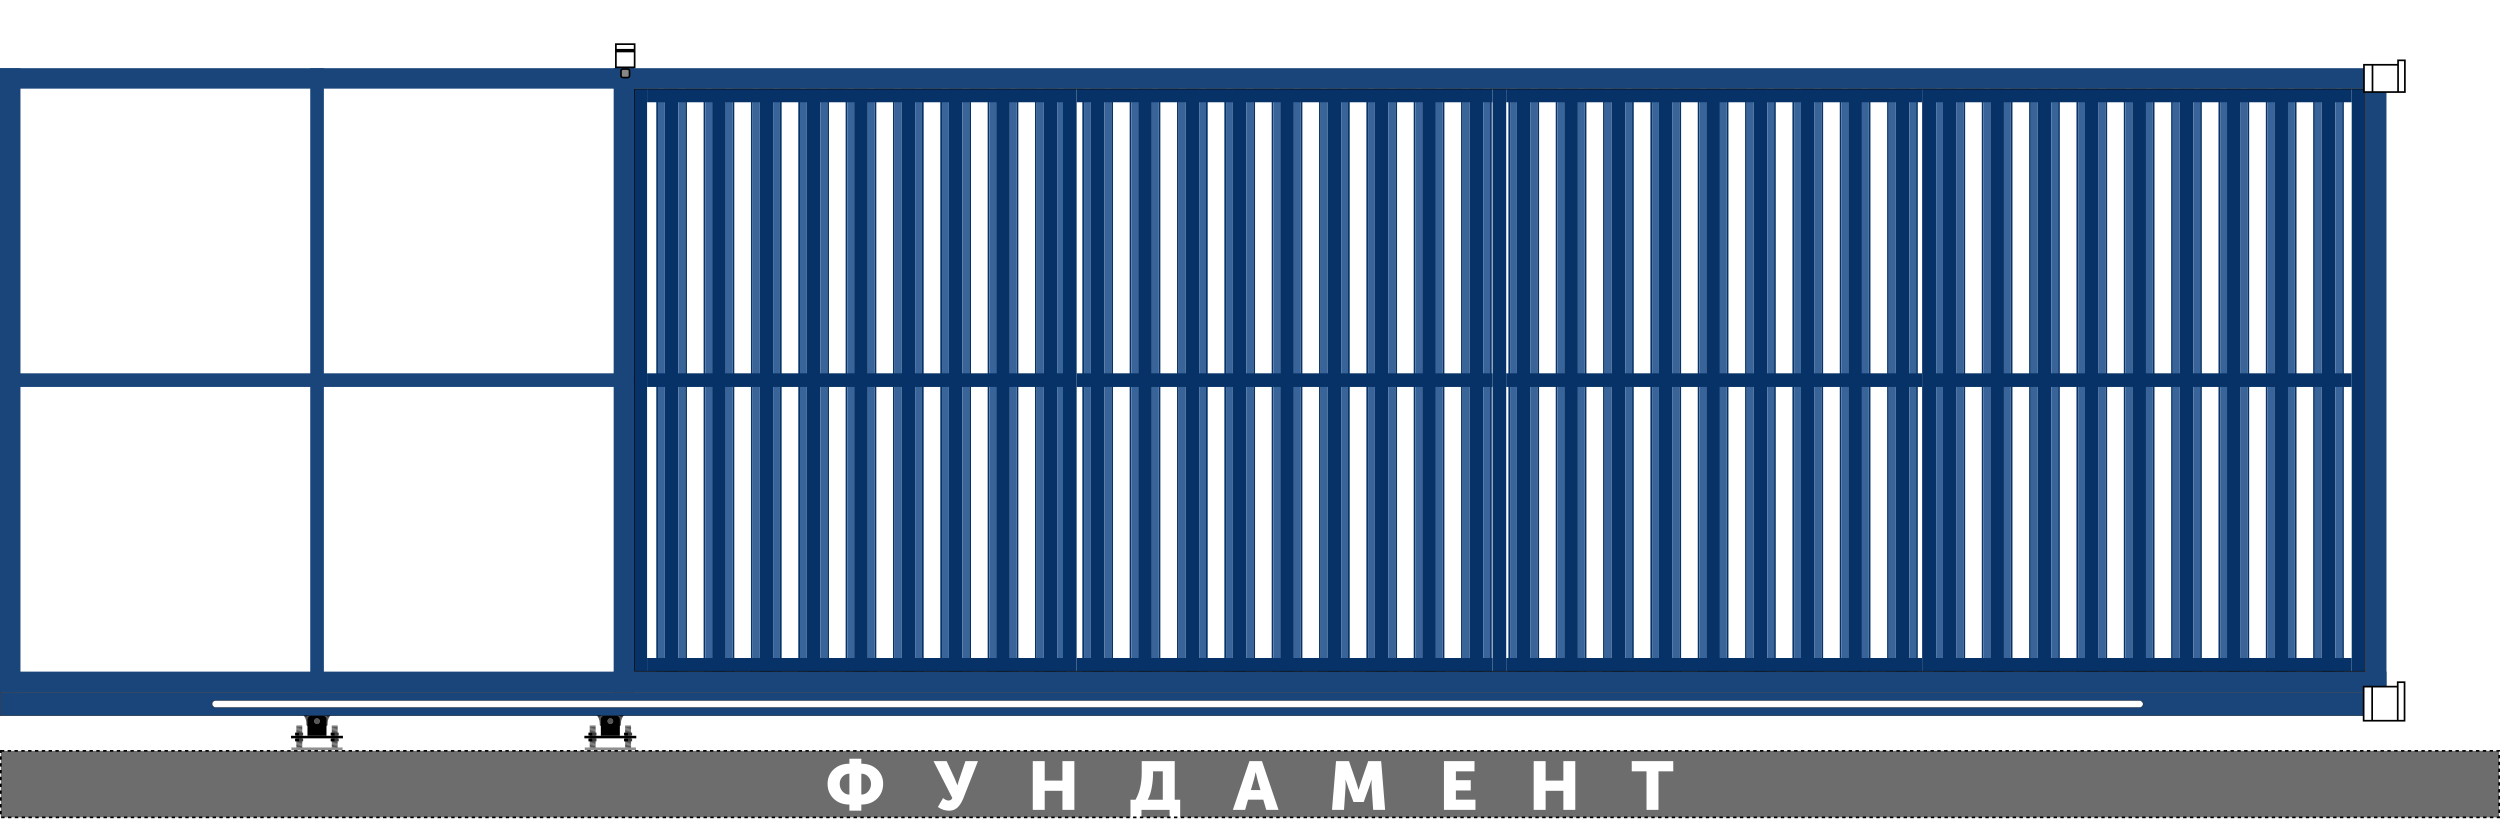 <svg width="7333" height="2408" viewBox="0 0 7333 2408" fill="none" xmlns="http://www.w3.org/2000/svg">
<path d="M973.781 2192.16L972.717 2190.41L973.464 2188.49L989.772 2187.04L990.837 2188.8L990.089 2190.72L973.781 2192.16Z" fill="#575757"/>
<path d="M973.091 2128.18H989.955L973.779 2129.31L973.091 2128.18Z" fill="#575757"/>
<path d="M989.955 2128.18L973.779 2129.31L973.461 2129.32L972.714 2131.24L990.834 2129.63L989.955 2128.18Z" fill="#575757"/>
<path d="M990.834 2129.63L972.714 2131.24L973.778 2133L990.086 2131.55L990.834 2129.63Z" fill="#575757"/>
<path d="M973.781 2195.88L972.717 2194.12L973.464 2192.2L989.772 2190.76L990.837 2192.51L990.089 2194.43L973.781 2195.88Z" fill="#575757"/>
<path d="M973.781 2162.58L972.717 2160.82L973.464 2158.91L989.772 2157.46L990.837 2159.22L990.089 2161.13L973.781 2162.58Z" fill="#575757"/>
<path d="M973.781 2177.37L972.717 2175.62L973.464 2173.7L989.772 2172.25L990.837 2174.01L990.089 2175.93L973.781 2177.37Z" fill="#575757"/>
<path d="M973.781 2147.79L972.717 2146.03L973.464 2144.11L989.772 2142.67L990.837 2144.43L990.089 2146.34L973.781 2147.79Z" fill="#575757"/>
<path d="M973.781 2184.77L972.717 2183.01L973.464 2181.1L989.772 2179.65L990.837 2181.41L990.089 2183.32L973.781 2184.77Z" fill="#575757"/>
<path d="M973.781 2155.18L972.717 2153.43L973.464 2151.51L989.772 2150.07L990.837 2151.82L990.089 2153.74L973.781 2155.18Z" fill="#575757"/>
<path d="M973.781 2169.98L972.717 2168.22L973.464 2166.3L989.772 2164.86L990.837 2166.61L990.089 2168.53L973.781 2169.98Z" fill="#575757"/>
<path d="M973.781 2140.39L972.717 2138.64L973.464 2136.72L989.772 2135.27L990.837 2137.03L990.089 2138.95L973.781 2140.39Z" fill="#575757"/>
<path d="M973.781 2188.48L972.717 2186.72L973.464 2184.8L989.772 2183.36L990.837 2185.11L990.089 2187.03L973.781 2188.48Z" fill="#575757"/>
<path d="M973.781 2158.89L972.717 2157.14L973.464 2155.22L989.772 2153.77L990.837 2155.53L990.089 2157.45L973.781 2158.89Z" fill="#575757"/>
<path d="M973.781 2173.68L972.717 2171.93L973.464 2170.01L989.772 2168.57L990.837 2170.32L990.089 2172.24L973.781 2173.68Z" fill="#575757"/>
<path d="M973.781 2144.1L972.717 2142.34L973.464 2140.43L989.772 2138.98L990.837 2140.74L990.089 2142.65L973.781 2144.1Z" fill="#575757"/>
<path d="M973.781 2181.08L972.717 2179.33L973.464 2177.41L989.772 2175.96L990.837 2177.72L990.089 2179.64L973.781 2181.08Z" fill="#575757"/>
<path d="M973.781 2151.5L972.717 2149.74L973.464 2147.82L989.772 2146.38L990.837 2148.14L990.089 2150.05L973.781 2151.5Z" fill="#575757"/>
<path d="M973.781 2166.29L972.717 2164.53L973.464 2162.62L989.772 2161.17L990.837 2162.93L990.089 2164.84L973.781 2166.29Z" fill="#575757"/>
<path d="M973.781 2136.71L972.717 2134.95L973.464 2133.03L989.772 2131.59L990.837 2133.34L990.089 2135.26L973.781 2136.71Z" fill="#575757"/>
<path d="M869.914 2192.16L868.849 2190.41L869.597 2188.49L885.904 2187.04L886.969 2188.8L886.221 2190.72L869.914 2192.16Z" fill="#575757"/>
<path d="M869.224 2128.18H886.088L869.911 2129.31L869.224 2128.18Z" fill="#575757"/>
<path d="M886.088 2128.18L869.911 2129.31L869.594 2129.32L868.846 2131.24L886.966 2129.63L886.088 2128.18Z" fill="#575757"/>
<path d="M886.966 2129.63L868.846 2131.24L869.911 2133L886.218 2131.55L886.966 2129.63Z" fill="#575757"/>
<path d="M869.914 2195.88L868.849 2194.12L869.597 2192.2L885.904 2190.76L886.969 2192.51L886.221 2194.43L869.914 2195.88Z" fill="#575757"/>
<path d="M869.914 2162.58L868.849 2160.82L869.597 2158.91L885.904 2157.46L886.969 2159.22L886.221 2161.13L869.914 2162.58Z" fill="#575757"/>
<path d="M869.914 2177.37L868.849 2175.62L869.597 2173.7L885.904 2172.25L886.969 2174.01L886.221 2175.93L869.914 2177.37Z" fill="#575757"/>
<path d="M869.914 2147.79L868.849 2146.03L869.597 2144.11L885.904 2142.67L886.969 2144.43L886.221 2146.34L869.914 2147.79Z" fill="#575757"/>
<path d="M869.914 2184.77L868.849 2183.01L869.597 2181.1L885.904 2179.65L886.969 2181.41L886.221 2183.32L869.914 2184.77Z" fill="#575757"/>
<path d="M869.914 2155.18L868.849 2153.43L869.597 2151.51L885.904 2150.07L886.969 2151.82L886.221 2153.74L869.914 2155.18Z" fill="#575757"/>
<path d="M869.914 2169.98L868.849 2168.22L869.597 2166.3L885.904 2164.86L886.969 2166.61L886.221 2168.53L869.914 2169.98Z" fill="#575757"/>
<path d="M869.914 2140.39L868.849 2138.64L869.597 2136.72L885.904 2135.27L886.969 2137.03L886.221 2138.95L869.914 2140.39Z" fill="#575757"/>
<path d="M869.914 2188.48L868.849 2186.72L869.597 2184.8L885.904 2183.36L886.969 2185.11L886.221 2187.03L869.914 2188.48Z" fill="#575757"/>
<path d="M869.914 2158.89L868.849 2157.14L869.597 2155.22L885.904 2153.77L886.969 2155.53L886.221 2157.45L869.914 2158.89Z" fill="#575757"/>
<path d="M869.914 2173.68L868.849 2171.93L869.597 2170.01L885.904 2168.57L886.969 2170.32L886.221 2172.24L869.914 2173.68Z" fill="#575757"/>
<path d="M869.914 2144.1L868.849 2142.34L869.597 2140.43L885.904 2138.98L886.969 2140.74L886.221 2142.65L869.914 2144.1Z" fill="#575757"/>
<path d="M869.914 2181.08L868.849 2179.33L869.597 2177.41L885.904 2175.96L886.969 2177.72L886.221 2179.64L869.914 2181.08Z" fill="#575757"/>
<path d="M869.914 2151.5L868.849 2149.74L869.597 2147.82L885.904 2146.38L886.969 2148.14L886.221 2150.05L869.914 2151.5Z" fill="#575757"/>
<path d="M869.914 2166.29L868.849 2164.53L869.597 2162.62L885.904 2161.17L886.969 2162.93L886.221 2164.84L869.914 2166.29Z" fill="#575757"/>
<path d="M869.914 2136.71L868.849 2134.95L869.597 2133.03L885.904 2131.59L886.969 2133.34L886.221 2135.26L869.914 2136.71Z" fill="#575757"/>
<path d="M993.566 2157.58L993.566 2149L981.775 2149L981.775 2157.58L993.566 2157.58Z" fill="#3D3D3D"/>
<path d="M969.984 2149L969.984 2157.58L981.775 2157.58L981.775 2149L969.984 2149Z" fill="black"/>
<path d="M993.566 2174.58L993.566 2166L981.775 2166L981.775 2174.58L993.566 2174.58Z" fill="#3D3D3D"/>
<path d="M969.984 2166L969.984 2174.58L981.775 2174.58L981.775 2166L969.984 2166Z" fill="black"/>
<path d="M889.108 2157.58L889.108 2149L877.317 2149L877.317 2157.58L889.108 2157.58Z" fill="#3D3D3D"/>
<path d="M865.526 2149L865.526 2157.58L877.317 2157.58L877.317 2149L865.526 2149Z" fill="black"/>
<path d="M889.108 2174.58L889.108 2166L877.317 2166L877.317 2174.58L889.108 2174.58Z" fill="#3D3D3D"/>
<path d="M865.526 2166L865.526 2174.58L877.317 2174.58L877.317 2166L865.526 2166Z" fill="black"/>
<path d="M854.753 2192.5H1004.82V2200H854.753V2192.5Z" fill="#8F8F8F"/>
<path fill-rule="evenodd" clip-rule="evenodd" d="M898.705 2124.97V2120.68C898.705 2101.14 881.428 2085.31 860.116 2085.31H846.182C834.934 2085.31 825.815 2076.19 825.815 2064.94C825.815 2053.69 834.934 2044.58 846.182 2044.58L857.972 2044.58L860.116 2047.79L999.464 2047.79L1001.61 2044.58L1013.4 2044.58C1024.65 2044.58 1033.76 2053.69 1033.76 2064.94C1033.76 2076.19 1024.65 2085.31 1013.4 2085.31L999.464 2085.31C978.152 2085.31 960.875 2101.14 960.875 2120.68V2124.97C960.875 2127.93 958.475 2130.33 955.515 2130.33H904.065C901.105 2130.33 898.705 2127.93 898.705 2124.97ZM929.79 2106.75C925.054 2106.75 921.215 2110.58 921.215 2115.32C921.215 2120.06 925.054 2123.9 929.79 2123.9C934.526 2123.9 938.366 2120.06 938.366 2115.32C938.366 2110.58 934.526 2106.75 929.79 2106.75ZM846.182 2055.29C840.854 2055.29 836.535 2059.61 836.535 2064.94C836.535 2070.27 840.854 2074.59 846.182 2074.59C851.51 2074.59 855.829 2070.27 855.829 2064.94C855.829 2059.61 851.51 2055.29 846.182 2055.29ZM1013.4 2055.29C1018.73 2055.29 1023.05 2059.61 1023.05 2064.94C1023.05 2070.27 1018.73 2074.59 1013.4 2074.59C1008.07 2074.59 1003.75 2070.27 1003.75 2064.94C1003.75 2059.61 1008.07 2055.29 1013.4 2055.29Z" fill="#575757"/>
<path d="M921.215 2115.32C921.215 2110.58 925.054 2106.75 929.79 2106.75C934.526 2106.75 938.366 2110.58 938.366 2115.32C938.366 2120.06 934.526 2123.9 929.79 2123.9C925.054 2123.9 921.215 2120.06 921.215 2115.32Z" fill="#575757"/>
<circle cx="901.914" cy="2060.65" r="24.654" fill="black"/>
<path d="M923.356 2060.65C923.356 2072.49 913.757 2082.09 901.918 2082.09C890.078 2082.09 880.479 2072.49 880.479 2060.65C880.479 2048.81 890.078 2039.22 901.918 2039.22C913.757 2039.22 923.356 2048.81 923.356 2060.65Z" fill="#C4C4C4"/>
<path d="M917.996 2060.65C917.996 2069.53 910.797 2076.73 901.917 2076.73C893.037 2076.73 885.839 2069.53 885.839 2060.65C885.839 2051.77 893.037 2044.58 901.917 2044.58C910.797 2044.58 917.996 2051.77 917.996 2060.65Z" fill="black"/>
<path d="M901.916 2049.01C908.348 2049.01 913.563 2054.22 913.563 2060.65C913.563 2067.09 908.348 2072.3 901.916 2072.3C895.483 2072.3 890.269 2067.09 890.269 2060.65C890.269 2054.22 895.483 2049.01 901.916 2049.01Z" fill="#C4C4C4" stroke="black" stroke-width="4"/>
<circle cx="957.657" cy="2060.65" r="24.654" fill="black"/>
<path d="M979.098 2060.65C979.098 2072.49 969.5 2082.09 957.66 2082.09C945.82 2082.09 936.222 2072.49 936.222 2060.65C936.222 2048.81 945.82 2039.22 957.66 2039.22C969.5 2039.22 979.098 2048.81 979.098 2060.65Z" fill="#C4C4C4"/>
<path d="M973.738 2060.65C973.738 2069.53 966.54 2076.73 957.66 2076.73C948.78 2076.73 941.581 2069.53 941.581 2060.65C941.581 2051.77 948.78 2044.58 957.66 2044.58C966.54 2044.58 973.738 2051.77 973.738 2060.65Z" fill="black"/>
<path d="M957.658 2049.01C964.09 2049.01 969.305 2054.22 969.305 2060.65C969.305 2067.09 964.09 2072.3 957.658 2072.3C951.225 2072.3 946.011 2067.09 946.011 2060.65C946.011 2054.22 951.225 2049.01 957.658 2049.01Z" fill="#C4C4C4" stroke="black" stroke-width="4"/>
<circle cx="1013.4" cy="2064.94" r="24.654" fill="black"/>
<path d="M1034.84 2064.94C1034.84 2076.78 1025.24 2086.38 1013.4 2086.38C1001.56 2086.38 991.964 2076.78 991.964 2064.94C991.964 2053.1 1001.56 2043.5 1013.4 2043.5C1025.24 2043.5 1034.84 2053.1 1034.84 2064.94Z" fill="#C4C4C4"/>
<path d="M1029.48 2064.94C1029.48 2073.82 1022.28 2081.02 1013.4 2081.02C1004.52 2081.02 997.323 2073.82 997.323 2064.94C997.323 2056.06 1004.52 2048.86 1013.4 2048.86C1022.28 2048.86 1029.48 2056.06 1029.48 2064.94Z" fill="black"/>
<path d="M1023.05 2064.94C1023.05 2059.61 1018.73 2055.29 1013.4 2055.29C1008.07 2055.29 1003.75 2059.61 1003.75 2064.94C1003.75 2070.27 1008.07 2074.59 1013.4 2074.59C1018.73 2074.59 1023.05 2070.27 1023.05 2064.94Z" fill="#C4C4C4"/>
<circle cx="846.18" cy="2064.94" r="24.654" fill="black"/>
<path d="M867.621 2064.94C867.621 2076.78 858.023 2086.38 846.183 2086.38C834.343 2086.38 824.745 2076.78 824.745 2064.94C824.745 2053.1 834.343 2043.5 846.183 2043.5C858.023 2043.5 867.621 2053.1 867.621 2064.94Z" fill="#C4C4C4"/>
<path d="M862.262 2064.94C862.262 2073.82 855.063 2081.02 846.183 2081.02C837.303 2081.02 830.104 2073.82 830.104 2064.94C830.104 2056.06 837.303 2048.86 846.183 2048.86C855.063 2048.86 862.262 2056.06 862.262 2064.94Z" fill="black"/>
<path d="M855.828 2064.94C855.828 2059.61 851.509 2055.29 846.181 2055.29C840.853 2055.29 836.534 2059.61 836.534 2064.94C836.534 2070.27 840.853 2074.59 846.181 2074.59C851.509 2074.59 855.828 2070.27 855.828 2064.94Z" fill="#C4C4C4"/>
<circle cx="961.944" cy="2093.88" r="7.503" fill="black"/>
<circle cx="897.631" cy="2093.88" r="7.503" fill="black"/>
<path d="M853.683 2158.2H1005.89V2165.7H853.683V2158.2Z" fill="black"/>
<path fill-rule="evenodd" clip-rule="evenodd" d="M912.637 2099.24C906.717 2099.24 901.918 2104.04 901.918 2109.96V2158.2H957.657V2109.96C957.657 2104.04 952.858 2099.24 946.938 2099.24H912.637ZM929.788 2123.9C934.524 2123.9 938.363 2120.06 938.363 2115.32C938.363 2110.58 934.524 2106.75 929.788 2106.75C925.052 2106.75 921.212 2110.58 921.212 2115.32C921.212 2120.06 925.052 2123.9 929.788 2123.9Z" fill="black"/>
<path d="M1834.25 2192.16L1833.19 2190.41L1833.94 2188.49L1850.25 2187.04L1851.31 2188.8L1850.56 2190.72L1834.25 2192.16Z" fill="#575757"/>
<path d="M1833.56 2128.18H1850.43L1834.25 2129.31L1833.56 2128.18Z" fill="#575757"/>
<path d="M1850.43 2128.18L1834.25 2129.31L1833.93 2129.32L1833.19 2131.24L1851.31 2129.63L1850.43 2128.18Z" fill="#575757"/>
<path d="M1851.31 2129.63L1833.19 2131.24L1834.25 2133L1850.56 2131.55L1851.31 2129.63Z" fill="#575757"/>
<path d="M1834.25 2195.88L1833.19 2194.12L1833.94 2192.2L1850.25 2190.76L1851.31 2192.51L1850.56 2194.43L1834.25 2195.88Z" fill="#575757"/>
<path d="M1834.25 2162.58L1833.19 2160.82L1833.94 2158.91L1850.25 2157.46L1851.31 2159.22L1850.56 2161.13L1834.25 2162.58Z" fill="#575757"/>
<path d="M1834.25 2177.37L1833.19 2175.62L1833.94 2173.7L1850.25 2172.25L1851.31 2174.01L1850.56 2175.93L1834.25 2177.37Z" fill="#575757"/>
<path d="M1834.25 2147.79L1833.19 2146.03L1833.94 2144.11L1850.25 2142.67L1851.31 2144.43L1850.56 2146.34L1834.25 2147.79Z" fill="#575757"/>
<path d="M1834.25 2184.77L1833.19 2183.01L1833.94 2181.1L1850.25 2179.65L1851.31 2181.41L1850.56 2183.32L1834.25 2184.77Z" fill="#575757"/>
<path d="M1834.25 2155.18L1833.19 2153.43L1833.94 2151.51L1850.25 2150.07L1851.31 2151.82L1850.56 2153.74L1834.25 2155.18Z" fill="#575757"/>
<path d="M1834.25 2169.98L1833.19 2168.22L1833.94 2166.3L1850.25 2164.86L1851.31 2166.61L1850.56 2168.53L1834.25 2169.98Z" fill="#575757"/>
<path d="M1834.25 2140.39L1833.19 2138.64L1833.94 2136.72L1850.25 2135.27L1851.31 2137.03L1850.56 2138.95L1834.25 2140.39Z" fill="#575757"/>
<path d="M1834.25 2188.48L1833.19 2186.72L1833.94 2184.8L1850.25 2183.36L1851.31 2185.11L1850.56 2187.03L1834.25 2188.48Z" fill="#575757"/>
<path d="M1834.25 2158.89L1833.19 2157.14L1833.94 2155.22L1850.25 2153.77L1851.31 2155.53L1850.56 2157.45L1834.25 2158.89Z" fill="#575757"/>
<path d="M1834.25 2173.68L1833.19 2171.93L1833.94 2170.01L1850.25 2168.57L1851.31 2170.32L1850.56 2172.24L1834.25 2173.68Z" fill="#575757"/>
<path d="M1834.25 2144.1L1833.19 2142.34L1833.94 2140.43L1850.25 2138.98L1851.31 2140.74L1850.56 2142.65L1834.25 2144.1Z" fill="#575757"/>
<path d="M1834.25 2181.08L1833.19 2179.33L1833.94 2177.41L1850.25 2175.96L1851.31 2177.72L1850.56 2179.64L1834.25 2181.08Z" fill="#575757"/>
<path d="M1834.25 2151.5L1833.19 2149.74L1833.94 2147.82L1850.25 2146.38L1851.31 2148.14L1850.56 2150.05L1834.25 2151.5Z" fill="#575757"/>
<path d="M1834.25 2166.29L1833.19 2164.53L1833.94 2162.62L1850.25 2161.17L1851.31 2162.93L1850.56 2164.84L1834.25 2166.29Z" fill="#575757"/>
<path d="M1834.25 2136.71L1833.19 2134.95L1833.94 2133.03L1850.25 2131.59L1851.31 2133.34L1850.56 2135.26L1834.25 2136.71Z" fill="#575757"/>
<path d="M1730.39 2192.16L1729.32 2190.41L1730.07 2188.49L1746.38 2187.04L1747.44 2188.8L1746.7 2190.72L1730.39 2192.16Z" fill="#575757"/>
<path d="M1729.7 2128.18H1746.56L1730.38 2129.31L1729.7 2128.18Z" fill="#575757"/>
<path d="M1746.56 2128.18L1730.38 2129.31L1730.07 2129.32L1729.32 2131.24L1747.44 2129.63L1746.56 2128.18Z" fill="#575757"/>
<path d="M1747.44 2129.63L1729.32 2131.24L1730.38 2133L1746.69 2131.55L1747.44 2129.63Z" fill="#575757"/>
<path d="M1730.39 2195.88L1729.32 2194.12L1730.07 2192.2L1746.38 2190.76L1747.44 2192.51L1746.7 2194.43L1730.39 2195.88Z" fill="#575757"/>
<path d="M1730.39 2162.58L1729.32 2160.82L1730.07 2158.91L1746.38 2157.46L1747.44 2159.22L1746.7 2161.13L1730.39 2162.58Z" fill="#575757"/>
<path d="M1730.39 2177.37L1729.32 2175.62L1730.07 2173.7L1746.38 2172.25L1747.44 2174.01L1746.7 2175.93L1730.39 2177.37Z" fill="#575757"/>
<path d="M1730.39 2147.79L1729.32 2146.03L1730.07 2144.11L1746.38 2142.67L1747.44 2144.43L1746.7 2146.34L1730.39 2147.79Z" fill="#575757"/>
<path d="M1730.39 2184.77L1729.32 2183.01L1730.07 2181.1L1746.38 2179.65L1747.44 2181.41L1746.7 2183.32L1730.39 2184.77Z" fill="#575757"/>
<path d="M1730.39 2155.18L1729.32 2153.43L1730.07 2151.51L1746.38 2150.07L1747.44 2151.82L1746.7 2153.74L1730.39 2155.18Z" fill="#575757"/>
<path d="M1730.39 2169.98L1729.32 2168.22L1730.07 2166.3L1746.38 2164.86L1747.44 2166.61L1746.7 2168.53L1730.39 2169.98Z" fill="#575757"/>
<path d="M1730.39 2140.39L1729.32 2138.64L1730.07 2136.72L1746.38 2135.27L1747.44 2137.03L1746.7 2138.95L1730.39 2140.39Z" fill="#575757"/>
<path d="M1730.39 2188.48L1729.32 2186.72L1730.07 2184.8L1746.38 2183.36L1747.44 2185.11L1746.7 2187.03L1730.39 2188.48Z" fill="#575757"/>
<path d="M1730.39 2158.89L1729.32 2157.14L1730.07 2155.22L1746.38 2153.77L1747.44 2155.53L1746.7 2157.45L1730.39 2158.89Z" fill="#575757"/>
<path d="M1730.39 2173.68L1729.32 2171.93L1730.07 2170.01L1746.38 2168.57L1747.44 2170.32L1746.7 2172.24L1730.39 2173.68Z" fill="#575757"/>
<path d="M1730.39 2144.1L1729.32 2142.34L1730.07 2140.43L1746.38 2138.98L1747.44 2140.74L1746.7 2142.65L1730.39 2144.1Z" fill="#575757"/>
<path d="M1730.39 2181.08L1729.32 2179.33L1730.07 2177.41L1746.38 2175.96L1747.44 2177.72L1746.7 2179.64L1730.39 2181.08Z" fill="#575757"/>
<path d="M1730.39 2151.5L1729.32 2149.74L1730.07 2147.82L1746.38 2146.38L1747.44 2148.14L1746.7 2150.05L1730.39 2151.5Z" fill="#575757"/>
<path d="M1730.39 2166.29L1729.32 2164.53L1730.07 2162.62L1746.38 2161.17L1747.44 2162.93L1746.7 2164.84L1730.39 2166.29Z" fill="#575757"/>
<path d="M1730.39 2136.71L1729.32 2134.95L1730.07 2133.03L1746.38 2131.59L1747.44 2133.34L1746.7 2135.26L1730.39 2136.71Z" fill="#575757"/>
<path d="M1854.04 2157.58L1854.04 2149L1842.25 2149L1842.25 2157.58L1854.04 2157.58Z" fill="#3D3D3D"/>
<path d="M1830.46 2149L1830.46 2157.58L1842.25 2157.58L1842.25 2149L1830.46 2149Z" fill="black"/>
<path d="M1854.04 2174.58L1854.04 2166L1842.25 2166L1842.25 2174.58L1854.04 2174.58Z" fill="#3D3D3D"/>
<path d="M1830.46 2166L1830.46 2174.58L1842.25 2174.58L1842.25 2166L1830.46 2166Z" fill="black"/>
<path d="M1749.58 2157.58L1749.58 2149L1737.79 2149L1737.79 2157.58L1749.58 2157.58Z" fill="#3D3D3D"/>
<path d="M1726 2149L1726 2157.58L1737.79 2157.58L1737.79 2149L1726 2149Z" fill="black"/>
<path d="M1749.58 2174.58L1749.58 2166L1737.79 2166L1737.79 2174.58L1749.58 2174.58Z" fill="#3D3D3D"/>
<path d="M1726 2166L1726 2174.58L1737.79 2174.58L1737.79 2166L1726 2166Z" fill="black"/>
<path d="M1715.23 2192.5H1865.29V2200H1715.23V2192.5Z" fill="#8F8F8F"/>
<path fill-rule="evenodd" clip-rule="evenodd" d="M1759.18 2124.97V2120.68C1759.18 2101.14 1741.9 2085.31 1720.59 2085.31H1706.66C1695.41 2085.31 1686.29 2076.19 1686.29 2064.94C1686.29 2053.69 1695.41 2044.58 1706.66 2044.58L1718.45 2044.58L1720.59 2047.79L1859.94 2047.79L1862.08 2044.58L1873.87 2044.58C1885.12 2044.58 1894.24 2053.69 1894.24 2064.94C1894.24 2076.19 1885.12 2085.31 1873.87 2085.31L1859.94 2085.31C1838.63 2085.31 1821.35 2101.14 1821.35 2120.68V2124.97C1821.35 2127.93 1818.95 2130.33 1815.99 2130.33H1764.54C1761.58 2130.33 1759.18 2127.93 1759.18 2124.97ZM1790.26 2106.75C1785.53 2106.75 1781.69 2110.58 1781.69 2115.32C1781.69 2120.06 1785.53 2123.9 1790.26 2123.9C1795 2123.9 1798.84 2120.06 1798.84 2115.32C1798.84 2110.58 1795 2106.75 1790.26 2106.75ZM1706.66 2055.29C1701.33 2055.29 1697.01 2059.61 1697.01 2064.94C1697.01 2070.27 1701.33 2074.59 1706.66 2074.59C1711.98 2074.59 1716.3 2070.27 1716.3 2064.94C1716.3 2059.61 1711.98 2055.29 1706.66 2055.29ZM1873.87 2055.29C1879.2 2055.29 1883.52 2059.61 1883.52 2064.94C1883.52 2070.27 1879.2 2074.59 1873.87 2074.59C1868.54 2074.59 1864.22 2070.27 1864.22 2064.94C1864.22 2059.61 1868.54 2055.29 1873.87 2055.29Z" fill="#575757"/>
<path d="M1781.69 2115.32C1781.69 2110.58 1785.53 2106.75 1790.26 2106.75C1795 2106.75 1798.84 2110.58 1798.84 2115.32C1798.84 2120.06 1795 2123.9 1790.26 2123.9C1785.53 2123.9 1781.69 2120.06 1781.69 2115.32Z" fill="#575757"/>
<circle cx="1762.39" cy="2060.65" r="24.654" fill="black"/>
<path d="M1783.83 2060.65C1783.83 2072.49 1774.23 2082.09 1762.39 2082.09C1750.55 2082.09 1740.95 2072.49 1740.95 2060.65C1740.95 2048.81 1750.55 2039.22 1762.39 2039.22C1774.23 2039.22 1783.83 2048.81 1783.83 2060.65Z" fill="#C4C4C4"/>
<path d="M1778.47 2060.65C1778.47 2069.53 1771.27 2076.73 1762.39 2076.73C1753.51 2076.73 1746.31 2069.53 1746.31 2060.65C1746.31 2051.77 1753.51 2044.58 1762.39 2044.58C1771.27 2044.58 1778.47 2051.77 1778.47 2060.65Z" fill="black"/>
<path d="M1762.39 2049.01C1768.82 2049.01 1774.04 2054.22 1774.04 2060.65C1774.04 2067.09 1768.82 2072.3 1762.39 2072.3C1755.96 2072.3 1750.74 2067.09 1750.74 2060.65C1750.74 2054.22 1755.96 2049.01 1762.39 2049.01Z" fill="#C4C4C4" stroke="black" stroke-width="4"/>
<circle cx="1818.13" cy="2060.65" r="24.654" fill="black"/>
<path d="M1839.57 2060.65C1839.57 2072.49 1829.97 2082.09 1818.13 2082.09C1806.29 2082.09 1796.7 2072.49 1796.7 2060.65C1796.7 2048.81 1806.29 2039.22 1818.13 2039.22C1829.97 2039.22 1839.57 2048.81 1839.57 2060.65Z" fill="#C4C4C4"/>
<path d="M1834.21 2060.65C1834.21 2069.53 1827.01 2076.73 1818.13 2076.73C1809.25 2076.73 1802.05 2069.53 1802.05 2060.65C1802.05 2051.77 1809.25 2044.58 1818.13 2044.58C1827.01 2044.58 1834.21 2051.77 1834.21 2060.65Z" fill="black"/>
<path d="M1818.13 2049.01C1824.56 2049.01 1829.78 2054.22 1829.78 2060.65C1829.78 2067.09 1824.56 2072.3 1818.13 2072.3C1811.7 2072.3 1806.48 2067.09 1806.48 2060.65C1806.48 2054.22 1811.7 2049.01 1818.13 2049.01Z" fill="#C4C4C4" stroke="black" stroke-width="4"/>
<circle cx="1873.87" cy="2064.94" r="24.654" fill="black"/>
<path d="M1895.31 2064.94C1895.31 2076.78 1885.72 2086.38 1873.88 2086.38C1862.04 2086.38 1852.44 2076.78 1852.44 2064.94C1852.44 2053.1 1862.04 2043.5 1873.88 2043.5C1885.72 2043.5 1895.31 2053.1 1895.31 2064.94Z" fill="#C4C4C4"/>
<path d="M1889.95 2064.94C1889.95 2073.82 1882.76 2081.02 1873.88 2081.02C1865 2081.02 1857.8 2073.82 1857.8 2064.94C1857.8 2056.06 1865 2048.86 1873.88 2048.86C1882.76 2048.86 1889.95 2056.06 1889.95 2064.94Z" fill="black"/>
<path d="M1883.52 2064.94C1883.52 2059.61 1879.2 2055.29 1873.87 2055.29C1868.55 2055.29 1864.23 2059.61 1864.23 2064.94C1864.23 2070.27 1868.55 2074.59 1873.87 2074.59C1879.2 2074.59 1883.52 2070.27 1883.52 2064.94Z" fill="#C4C4C4"/>
<circle cx="1706.65" cy="2064.94" r="24.654" fill="black"/>
<path d="M1728.09 2064.94C1728.09 2076.78 1718.5 2086.38 1706.66 2086.38C1694.82 2086.38 1685.22 2076.78 1685.22 2064.94C1685.22 2053.1 1694.82 2043.5 1706.66 2043.5C1718.5 2043.5 1728.09 2053.1 1728.09 2064.94Z" fill="#C4C4C4"/>
<path d="M1722.74 2064.94C1722.74 2073.82 1715.54 2081.02 1706.66 2081.02C1697.78 2081.02 1690.58 2073.82 1690.58 2064.94C1690.58 2056.06 1697.78 2048.86 1706.66 2048.86C1715.54 2048.86 1722.74 2056.06 1722.74 2064.94Z" fill="black"/>
<path d="M1716.3 2064.94C1716.3 2059.61 1711.98 2055.29 1706.65 2055.29C1701.33 2055.29 1697.01 2059.61 1697.01 2064.94C1697.01 2070.27 1701.33 2074.59 1706.65 2074.59C1711.98 2074.59 1716.3 2070.27 1716.3 2064.94Z" fill="#C4C4C4"/>
<circle cx="1822.42" cy="2093.88" r="7.503" fill="black"/>
<circle cx="1758.1" cy="2093.88" r="7.503" fill="black"/>
<path d="M1714.16 2158.2H1866.37V2165.7H1714.16V2158.2Z" fill="black"/>
<path fill-rule="evenodd" clip-rule="evenodd" d="M1773.11 2099.24C1767.19 2099.24 1762.39 2104.04 1762.39 2109.96V2158.2H1818.13V2109.96C1818.13 2104.04 1813.33 2099.24 1807.41 2099.24H1773.11ZM1790.26 2123.9C1795 2123.9 1798.84 2120.06 1798.84 2115.32C1798.84 2110.58 1795 2106.75 1790.26 2106.75C1785.53 2106.75 1781.69 2110.58 1781.69 2115.32C1781.69 2120.06 1785.53 2123.9 1790.26 2123.9Z" fill="black"/>
<rect x="1800" y="200" width="5200" height="60" fill="#19457B"/>
<rect x="1800" y="1970" width="5200" height="60" fill="#19457B"/>
<rect x="6940" y="200" width="60" height="1830" fill="#19457B"/>
<rect y="200" width="60" height="1830" fill="#19457B"/>
<rect y="1970" width="1860" height="60" fill="#19457B"/>
<rect y="200" width="1860" height="60" fill="#19457B"/>
<rect x="1800" y="200" width="60" height="1830" fill="#19457B"/>
<rect y="1095" width="1860" height="40" fill="#19457B"/>
<rect x="910" y="200" width="40" height="1830" fill="#19457B"/>
<rect x="2.5" y="2202.5" width="7328" height="195" fill="#6D6D6D"/>
<g filter="url(#filter0_d_5416_2532)">
<path d="M2427.45 2295.1C2427.45 2278.17 2433.38 2264.1 2445.25 2252.9C2457.12 2241.7 2472.52 2236.1 2491.45 2236.1V2221.5H2526.45V2236.1C2545.38 2236.1 2560.78 2241.7 2572.65 2252.9C2584.52 2264.1 2590.45 2278.17 2590.45 2295.1C2590.45 2312.57 2584.52 2327.1 2572.65 2338.7C2560.78 2350.17 2545.38 2355.9 2526.45 2355.9V2373.9H2491.45V2355.9C2472.52 2355.9 2457.12 2350.17 2445.25 2338.7C2433.38 2327.1 2427.45 2312.57 2427.45 2295.1ZM2526.45 2326.7C2534.45 2326.7 2541.18 2323.63 2546.65 2317.5C2552.12 2311.37 2554.85 2303.9 2554.85 2295.1C2554.85 2286.83 2552.12 2279.83 2546.65 2274.1C2541.18 2268.23 2534.45 2265.3 2526.45 2265.3V2326.7ZM2463.05 2295.1C2463.05 2303.9 2465.78 2311.37 2471.25 2317.5C2476.72 2323.63 2483.45 2326.7 2491.45 2326.7V2265.3C2483.45 2265.3 2476.72 2268.23 2471.25 2274.1C2465.78 2279.83 2463.05 2286.83 2463.05 2295.1ZM2750.98 2363.1L2766.18 2336.9C2771.91 2341.7 2777.18 2344.1 2781.98 2344.1C2787.58 2344.1 2791.38 2341.63 2793.38 2336.7L2738.18 2228.5H2776.58L2800.38 2279.9L2808.18 2299.1H2808.58C2810.04 2293.1 2811.91 2286.77 2814.18 2280.1L2831.78 2228.5H2868.58L2826.38 2335.7C2824.38 2340.77 2822.31 2345.23 2820.18 2349.1C2818.18 2352.83 2815.44 2356.77 2811.98 2360.9C2808.64 2365.03 2804.58 2368.23 2799.78 2370.5C2794.98 2372.77 2789.58 2373.9 2783.58 2373.9C2772.11 2373.9 2761.24 2370.3 2750.98 2363.1ZM3029.35 2371.5V2228.5H3064.35V2285.7H3116.35V2228.5H3151.35V2371.5L3116.35 2371.5V2315.5H3064.35V2371.5H3029.35ZM3366.5 2341.7L3410.7 2341.7V2258.5H3382.1V2265.1C3382.1 2278.3 3380.83 2291.83 3378.3 2305.7C3375.9 2319.57 3371.97 2331.57 3366.5 2341.7ZM3315.9 2341.7H3330.7C3342.83 2320.63 3348.9 2294.17 3348.9 2262.3V2228.5L3445.7 2228.5V2341.7H3461.7V2399.5H3430.7V2371.5L3348.1 2371.5V2399.5H3315.9V2341.7ZM3616.19 2371.5L3664.79 2228.5H3701.59L3750.19 2371.5H3714.19L3705.39 2341.5H3660.79L3652.19 2371.5H3616.19ZM3668.99 2313.5H3697.19L3689.19 2285.7L3683.39 2261.1H3682.99C3680.86 2271.5 3678.93 2279.7 3677.19 2285.7L3668.99 2313.5ZM3907.01 2371.5L3918.81 2228.5H3956.81L3977.61 2288.9L3984.81 2312.5H3985.21C3987.87 2302.9 3990.27 2295.03 3992.41 2288.9L4013.21 2228.5H4051.21L4062.81 2371.5H4027.81L4023.41 2307.1C4023.14 2303.9 4023.01 2300.3 4023.01 2296.3C4023.01 2292.3 4023.07 2289.1 4023.21 2286.7L4023.41 2283.1H4023.01C4019.81 2293.1 4017.14 2301.1 4015.01 2307.1L4000.01 2348.5L3970.01 2348.5L3955.01 2307.1L3947.01 2283.1H3946.61C3947.14 2291.9 3947.14 2299.9 3946.61 2307.1L3942.21 2371.5H3907.01ZM4235.41 2371.5V2228.5H4325.01V2258.5H4270.41V2284.5H4314.01V2314.5H4270.41V2341.5H4327.81V2371.5H4235.41ZM4498.64 2371.5V2228.5H4533.64V2285.7H4585.64V2228.5L4620.64 2228.5V2371.5H4585.64V2315.5H4533.64V2371.5H4498.64ZM4829.6 2371.5V2258.5L4786.2 2258.5V2228.5L4908 2228.5V2258.5H4864.6V2371.5H4829.6Z" fill="white"/>
</g>
<rect x="2.5" y="2202.5" width="7328" height="195" stroke="black" stroke-width="5" stroke-dasharray="10 10"/>
<path d="M1806.5 151H1861.5V197.5H1806.5V151ZM1861.5 146H1806.5V129.5H1861.5V146Z" fill="white" stroke="black" stroke-width="5"/>
<rect x="1821.5" y="202.5" width="25" height="25" rx="5.5" fill="#878787" stroke="black" stroke-width="5"/>
<g clip-path="url(#clip0_5416_2532)">
<g clip-path="url(#clip1_5416_2532)">
<rect width="90" height="1710" transform="translate(1925 260)" fill="white"/>
<rect x="1925" y="260" width="5" height="1710" fill="#063267"/>
<rect x="1930" y="260" width="20" height="1710" fill="#39649A"/>
<rect x="1950" y="260" width="40" height="1710" fill="#063267"/>
<rect x="1990" y="260" width="20" height="1710" fill="#39649A"/>
<rect x="2010" y="260" width="5" height="1710" fill="#063267"/>
</g>
<g clip-path="url(#clip2_5416_2532)">
<rect width="90" height="1710" transform="translate(2063.86 260)" fill="white"/>
<rect x="2063.86" y="260" width="5" height="1710" fill="#063267"/>
<rect x="2068.86" y="260" width="20" height="1710" fill="#39649A"/>
<rect x="2088.86" y="260" width="40" height="1710" fill="#063267"/>
<rect x="2128.86" y="260" width="20" height="1710" fill="#39649A"/>
<rect x="2148.86" y="260" width="5" height="1710" fill="#063267"/>
</g>
<g clip-path="url(#clip3_5416_2532)">
<rect width="90" height="1710" transform="translate(2202.71 260)" fill="white"/>
<rect x="2202.71" y="260" width="5" height="1710" fill="#063267"/>
<rect x="2207.71" y="260" width="20" height="1710" fill="#39649A"/>
<rect x="2227.71" y="260" width="40" height="1710" fill="#063267"/>
<rect x="2267.71" y="260" width="20" height="1710" fill="#39649A"/>
<rect x="2287.71" y="260" width="5" height="1710" fill="#063267"/>
</g>
<g clip-path="url(#clip4_5416_2532)">
<rect width="90" height="1710" transform="translate(2341.57 260)" fill="white"/>
<rect x="2341.57" y="260" width="5" height="1710" fill="#063267"/>
<rect x="2346.57" y="260" width="20" height="1710" fill="#39649A"/>
<rect x="2366.57" y="260" width="40" height="1710" fill="#063267"/>
<rect x="2406.57" y="260" width="20" height="1710" fill="#39649A"/>
<rect x="2426.57" y="260" width="5" height="1710" fill="#063267"/>
</g>
<g clip-path="url(#clip5_5416_2532)">
<rect width="90" height="1710" transform="translate(2480.43 260)" fill="white"/>
<rect x="2480.43" y="260" width="5" height="1710" fill="#063267"/>
<rect x="2485.43" y="260" width="20" height="1710" fill="#39649A"/>
<rect x="2505.43" y="260" width="40" height="1710" fill="#063267"/>
<rect x="2545.43" y="260" width="20" height="1710" fill="#39649A"/>
<rect x="2565.43" y="260" width="5" height="1710" fill="#063267"/>
</g>
<g clip-path="url(#clip6_5416_2532)">
<rect width="90" height="1710" transform="translate(2619.29 260)" fill="white"/>
<rect x="2619.29" y="260" width="5" height="1710" fill="#063267"/>
<rect x="2624.29" y="260" width="20" height="1710" fill="#39649A"/>
<rect x="2644.29" y="260" width="40" height="1710" fill="#063267"/>
<rect x="2684.29" y="260" width="20" height="1710" fill="#39649A"/>
<rect x="2704.29" y="260" width="5" height="1710" fill="#063267"/>
</g>
<g clip-path="url(#clip7_5416_2532)">
<rect width="90" height="1710" transform="translate(2758.14 260)" fill="white"/>
<rect x="2758.14" y="260" width="5" height="1710" fill="#063267"/>
<rect x="2763.14" y="260" width="20" height="1710" fill="#39649A"/>
<rect x="2783.14" y="260" width="40" height="1710" fill="#063267"/>
<rect x="2823.14" y="260" width="20" height="1710" fill="#39649A"/>
<rect x="2843.14" y="260" width="5" height="1710" fill="#063267"/>
</g>
<g clip-path="url(#clip8_5416_2532)">
<rect width="90" height="1710" transform="translate(2897 260)" fill="white"/>
<rect x="2897" y="260" width="5" height="1710" fill="#063267"/>
<rect x="2902" y="260" width="20" height="1710" fill="#39649A"/>
<rect x="2922" y="260" width="40" height="1710" fill="#063267"/>
<rect x="2962" y="260" width="20" height="1710" fill="#39649A"/>
<rect x="2982" y="260" width="5" height="1710" fill="#063267"/>
</g>
<g clip-path="url(#clip9_5416_2532)">
<rect width="90" height="1710" transform="translate(3035.86 260)" fill="white"/>
<rect x="3035.86" y="260" width="5" height="1710" fill="#063267"/>
<rect x="3040.86" y="260" width="20" height="1710" fill="#39649A"/>
<rect x="3060.86" y="260" width="40" height="1710" fill="#063267"/>
<rect x="3100.86" y="260" width="20" height="1710" fill="#39649A"/>
<rect x="3120.86" y="260" width="5" height="1710" fill="#063267"/>
</g>
<g clip-path="url(#clip10_5416_2532)">
<rect width="90" height="1710" transform="translate(3174.71 260)" fill="white"/>
<rect x="3174.71" y="260" width="5" height="1710" fill="#063267"/>
<rect x="3179.71" y="260" width="20" height="1710" fill="#39649A"/>
<rect x="3199.71" y="260" width="40" height="1710" fill="#063267"/>
<rect x="3239.71" y="260" width="20" height="1710" fill="#39649A"/>
<rect x="3259.71" y="260" width="5" height="1710" fill="#063267"/>
</g>
<g clip-path="url(#clip11_5416_2532)">
<rect width="90" height="1710" transform="translate(3313.57 260)" fill="white"/>
<rect x="3313.57" y="260" width="5" height="1710" fill="#063267"/>
<rect x="3318.57" y="260" width="20" height="1710" fill="#39649A"/>
<rect x="3338.57" y="260" width="40" height="1710" fill="#063267"/>
<rect x="3378.57" y="260" width="20" height="1710" fill="#39649A"/>
<rect x="3398.57" y="260" width="5" height="1710" fill="#063267"/>
</g>
<g clip-path="url(#clip12_5416_2532)">
<rect width="90" height="1710" transform="translate(3452.43 260)" fill="white"/>
<rect x="3452.43" y="260" width="5" height="1710" fill="#063267"/>
<rect x="3457.43" y="260" width="20" height="1710" fill="#39649A"/>
<rect x="3477.43" y="260" width="40" height="1710" fill="#063267"/>
<rect x="3517.43" y="260" width="20" height="1710" fill="#39649A"/>
<rect x="3537.43" y="260" width="5" height="1710" fill="#063267"/>
</g>
<g clip-path="url(#clip13_5416_2532)">
<rect width="90" height="1710" transform="translate(3591.29 260)" fill="white"/>
<rect x="3591.29" y="260" width="5" height="1710" fill="#063267"/>
<rect x="3596.29" y="260" width="20" height="1710" fill="#39649A"/>
<rect x="3616.29" y="260" width="40" height="1710" fill="#063267"/>
<rect x="3656.29" y="260" width="20" height="1710" fill="#39649A"/>
<rect x="3676.29" y="260" width="5" height="1710" fill="#063267"/>
</g>
<g clip-path="url(#clip14_5416_2532)">
<rect width="90" height="1710" transform="translate(3730.14 260)" fill="white"/>
<rect x="3730.14" y="260" width="5" height="1710" fill="#063267"/>
<rect x="3735.14" y="260" width="20" height="1710" fill="#39649A"/>
<rect x="3755.14" y="260" width="40" height="1710" fill="#063267"/>
<rect x="3795.14" y="260" width="20" height="1710" fill="#39649A"/>
<rect x="3815.14" y="260" width="5" height="1710" fill="#063267"/>
</g>
<g clip-path="url(#clip15_5416_2532)">
<rect width="90" height="1710" transform="translate(3869 260)" fill="white"/>
<rect x="3869" y="260" width="5" height="1710" fill="#063267"/>
<rect x="3874" y="260" width="20" height="1710" fill="#39649A"/>
<rect x="3894" y="260" width="40" height="1710" fill="#063267"/>
<rect x="3934" y="260" width="20" height="1710" fill="#39649A"/>
<rect x="3954" y="260" width="5" height="1710" fill="#063267"/>
</g>
<g clip-path="url(#clip16_5416_2532)">
<rect width="90" height="1710" transform="translate(4007.86 260)" fill="white"/>
<rect x="4007.86" y="260" width="5" height="1710" fill="#063267"/>
<rect x="4012.86" y="260" width="20" height="1710" fill="#39649A"/>
<rect x="4032.86" y="260" width="40" height="1710" fill="#063267"/>
<rect x="4072.86" y="260" width="20" height="1710" fill="#39649A"/>
<rect x="4092.86" y="260" width="5" height="1710" fill="#063267"/>
</g>
<g clip-path="url(#clip17_5416_2532)">
<rect width="90" height="1710" transform="translate(4146.71 260)" fill="white"/>
<rect x="4146.71" y="260" width="5" height="1710" fill="#063267"/>
<rect x="4151.71" y="260" width="20" height="1710" fill="#39649A"/>
<rect x="4171.71" y="260" width="40" height="1710" fill="#063267"/>
<rect x="4211.71" y="260" width="20" height="1710" fill="#39649A"/>
<rect x="4231.71" y="260" width="5" height="1710" fill="#063267"/>
</g>
<g clip-path="url(#clip18_5416_2532)">
<rect width="90" height="1710" transform="translate(4285.57 260)" fill="white"/>
<rect x="4285.57" y="260" width="5" height="1710" fill="#063267"/>
<rect x="4290.57" y="260" width="20" height="1710" fill="#39649A"/>
<rect x="4310.57" y="260" width="40" height="1710" fill="#063267"/>
<rect x="4350.57" y="260" width="20" height="1710" fill="#39649A"/>
<rect x="4370.57" y="260" width="5" height="1710" fill="#063267"/>
</g>
<g clip-path="url(#clip19_5416_2532)">
<rect width="90" height="1710" transform="translate(4424.43 260)" fill="white"/>
<rect x="4424.43" y="260" width="5" height="1710" fill="#063267"/>
<rect x="4429.43" y="260" width="20" height="1710" fill="#39649A"/>
<rect x="4449.43" y="260" width="40" height="1710" fill="#063267"/>
<rect x="4489.43" y="260" width="20" height="1710" fill="#39649A"/>
<rect x="4509.43" y="260" width="5" height="1710" fill="#063267"/>
</g>
<g clip-path="url(#clip20_5416_2532)">
<rect width="90" height="1710" transform="translate(4563.29 260)" fill="white"/>
<rect x="4563.29" y="260" width="5" height="1710" fill="#063267"/>
<rect x="4568.29" y="260" width="20" height="1710" fill="#39649A"/>
<rect x="4588.29" y="260" width="40" height="1710" fill="#063267"/>
<rect x="4628.29" y="260" width="20" height="1710" fill="#39649A"/>
<rect x="4648.29" y="260" width="5" height="1710" fill="#063267"/>
</g>
<g clip-path="url(#clip21_5416_2532)">
<rect width="90" height="1710" transform="translate(4702.14 260)" fill="white"/>
<rect x="4702.14" y="260" width="5" height="1710" fill="#063267"/>
<rect x="4707.14" y="260" width="20" height="1710" fill="#39649A"/>
<rect x="4727.14" y="260" width="40" height="1710" fill="#063267"/>
<rect x="4767.14" y="260" width="20" height="1710" fill="#39649A"/>
<rect x="4787.14" y="260" width="5" height="1710" fill="#063267"/>
</g>
<g clip-path="url(#clip22_5416_2532)">
<rect width="90" height="1710" transform="translate(4841 260)" fill="white"/>
<rect x="4841" y="260" width="5" height="1710" fill="#063267"/>
<rect x="4846" y="260" width="20" height="1710" fill="#39649A"/>
<rect x="4866" y="260" width="40" height="1710" fill="#063267"/>
<rect x="4906" y="260" width="20" height="1710" fill="#39649A"/>
<rect x="4926" y="260" width="5" height="1710" fill="#063267"/>
</g>
<g clip-path="url(#clip23_5416_2532)">
<rect width="90" height="1710" transform="translate(4979.86 260)" fill="white"/>
<rect x="4979.86" y="260" width="5" height="1710" fill="#063267"/>
<rect x="4984.86" y="260" width="20" height="1710" fill="#39649A"/>
<rect x="5004.86" y="260" width="40" height="1710" fill="#063267"/>
<rect x="5044.86" y="260" width="20" height="1710" fill="#39649A"/>
<rect x="5064.86" y="260" width="5" height="1710" fill="#063267"/>
</g>
<g clip-path="url(#clip24_5416_2532)">
<rect width="90" height="1710" transform="translate(5118.71 260)" fill="white"/>
<rect x="5118.71" y="260" width="5" height="1710" fill="#063267"/>
<rect x="5123.71" y="260" width="20" height="1710" fill="#39649A"/>
<rect x="5143.71" y="260" width="40" height="1710" fill="#063267"/>
<rect x="5183.71" y="260" width="20" height="1710" fill="#39649A"/>
<rect x="5203.71" y="260" width="5" height="1710" fill="#063267"/>
</g>
<g clip-path="url(#clip25_5416_2532)">
<rect width="90" height="1710" transform="translate(5257.57 260)" fill="white"/>
<rect x="5257.57" y="260" width="5" height="1710" fill="#063267"/>
<rect x="5262.57" y="260" width="20" height="1710" fill="#39649A"/>
<rect x="5282.57" y="260" width="40" height="1710" fill="#063267"/>
<rect x="5322.57" y="260" width="20" height="1710" fill="#39649A"/>
<rect x="5342.57" y="260" width="5" height="1710" fill="#063267"/>
</g>
<g clip-path="url(#clip26_5416_2532)">
<rect width="90" height="1710" transform="translate(5396.43 260)" fill="white"/>
<rect x="5396.43" y="260" width="5" height="1710" fill="#063267"/>
<rect x="5401.43" y="260" width="20" height="1710" fill="#39649A"/>
<rect x="5421.43" y="260" width="40" height="1710" fill="#063267"/>
<rect x="5461.43" y="260" width="20" height="1710" fill="#39649A"/>
<rect x="5481.43" y="260" width="5" height="1710" fill="#063267"/>
</g>
<g clip-path="url(#clip27_5416_2532)">
<rect width="90" height="1710" transform="translate(5535.29 260)" fill="white"/>
<rect x="5535.29" y="260" width="5" height="1710" fill="#063267"/>
<rect x="5540.29" y="260" width="20" height="1710" fill="#39649A"/>
<rect x="5560.29" y="260" width="40" height="1710" fill="#063267"/>
<rect x="5600.29" y="260" width="20" height="1710" fill="#39649A"/>
<rect x="5620.29" y="260" width="5" height="1710" fill="#063267"/>
</g>
<g clip-path="url(#clip28_5416_2532)">
<rect width="90" height="1710" transform="translate(5674.14 260)" fill="white"/>
<rect x="5674.14" y="260" width="5" height="1710" fill="#063267"/>
<rect x="5679.14" y="260" width="20" height="1710" fill="#39649A"/>
<rect x="5699.14" y="260" width="40" height="1710" fill="#063267"/>
<rect x="5739.14" y="260" width="20" height="1710" fill="#39649A"/>
<rect x="5759.14" y="260" width="5" height="1710" fill="#063267"/>
</g>
<g clip-path="url(#clip29_5416_2532)">
<rect width="90" height="1710" transform="translate(5813 260)" fill="white"/>
<rect x="5813" y="260" width="5" height="1710" fill="#063267"/>
<rect x="5818" y="260" width="20" height="1710" fill="#39649A"/>
<rect x="5838" y="260" width="40" height="1710" fill="#063267"/>
<rect x="5878" y="260" width="20" height="1710" fill="#39649A"/>
<rect x="5898" y="260" width="5" height="1710" fill="#063267"/>
</g>
<g clip-path="url(#clip30_5416_2532)">
<rect width="90" height="1710" transform="translate(5951.86 260)" fill="white"/>
<rect x="5951.86" y="260" width="5" height="1710" fill="#063267"/>
<rect x="5956.86" y="260" width="20" height="1710" fill="#39649A"/>
<rect x="5976.86" y="260" width="40" height="1710" fill="#063267"/>
<rect x="6016.86" y="260" width="20" height="1710" fill="#39649A"/>
<rect x="6036.86" y="260" width="5" height="1710" fill="#063267"/>
</g>
<g clip-path="url(#clip31_5416_2532)">
<rect width="90" height="1710" transform="translate(6090.71 260)" fill="white"/>
<rect x="6090.71" y="260" width="5" height="1710" fill="#063267"/>
<rect x="6095.71" y="260" width="20" height="1710" fill="#39649A"/>
<rect x="6115.71" y="260" width="40" height="1710" fill="#063267"/>
<rect x="6155.71" y="260" width="20" height="1710" fill="#39649A"/>
<rect x="6175.71" y="260" width="5" height="1710" fill="#063267"/>
</g>
<g clip-path="url(#clip32_5416_2532)">
<rect width="90" height="1710" transform="translate(6229.57 260)" fill="white"/>
<rect x="6229.57" y="260" width="5" height="1710" fill="#063267"/>
<rect x="6234.57" y="260" width="20" height="1710" fill="#39649A"/>
<rect x="6254.57" y="260" width="40" height="1710" fill="#063267"/>
<rect x="6294.57" y="260" width="20" height="1710" fill="#39649A"/>
<rect x="6314.57" y="260" width="5" height="1710" fill="#063267"/>
</g>
<g clip-path="url(#clip33_5416_2532)">
<rect width="90" height="1710" transform="translate(6368.43 260)" fill="white"/>
<rect x="6368.43" y="260" width="5" height="1710" fill="#063267"/>
<rect x="6373.43" y="260" width="20" height="1710" fill="#39649A"/>
<rect x="6393.43" y="260" width="40" height="1710" fill="#063267"/>
<rect x="6433.43" y="260" width="20" height="1710" fill="#39649A"/>
<rect x="6453.43" y="260" width="5" height="1710" fill="#063267"/>
</g>
<g clip-path="url(#clip34_5416_2532)">
<rect width="90" height="1710" transform="translate(6507.29 260)" fill="white"/>
<rect x="6507.29" y="260" width="5" height="1710" fill="#063267"/>
<rect x="6512.29" y="260" width="20" height="1710" fill="#39649A"/>
<rect x="6532.29" y="260" width="40" height="1710" fill="#063267"/>
<rect x="6572.29" y="260" width="20" height="1710" fill="#39649A"/>
<rect x="6592.29" y="260" width="5" height="1710" fill="#063267"/>
</g>
<g clip-path="url(#clip35_5416_2532)">
<rect width="90" height="1710" transform="translate(6646.14 260)" fill="white"/>
<rect x="6646.14" y="260" width="5" height="1710" fill="#063267"/>
<rect x="6651.14" y="260" width="20" height="1710" fill="#39649A"/>
<rect x="6671.14" y="260" width="40" height="1710" fill="#063267"/>
<rect x="6711.14" y="260" width="20" height="1710" fill="#39649A"/>
<rect x="6731.14" y="260" width="5" height="1710" fill="#063267"/>
</g>
<g clip-path="url(#clip36_5416_2532)">
<rect width="90" height="1710" transform="translate(6785 260)" fill="white"/>
<rect x="6785" y="260" width="5" height="1710" fill="#063267"/>
<rect x="6790" y="260" width="20" height="1710" fill="#39649A"/>
<rect x="6810" y="260" width="40" height="1710" fill="#063267"/>
<rect x="6850" y="260" width="20" height="1710" fill="#39649A"/>
<rect x="6870" y="260" width="5" height="1710" fill="#063267"/>
</g>
<g clip-path="url(#clip37_5416_2532)">
<rect x="1858" y="260" width="40" height="1710" fill="#063267"/>
<rect x="1898" y="260" width="1220" height="40" fill="#063267"/>
<rect x="1898" y="1095" width="1220" height="40" fill="#063267"/>
<rect x="1898" y="1930" width="1220" height="40" fill="#063267"/>
<rect x="3118" y="260" width="40" height="1710" fill="#063267"/>
<rect x="3158" y="260" width="1220" height="40" fill="#063267"/>
<rect x="3158" y="1095" width="1220" height="40" fill="#063267"/>
<rect x="3158" y="1930" width="1220" height="40" fill="#063267"/>
<rect x="4378" y="260" width="40" height="1710" fill="#063267"/>
<rect x="4418" y="260" width="1220" height="40" fill="#063267"/>
<rect x="4418" y="1095" width="1220" height="40" fill="#063267"/>
<rect x="4418" y="1930" width="1220" height="40" fill="#063267"/>
<rect x="5638" y="260" width="40" height="1710" fill="#063267"/>
<rect x="5678" y="260" width="1220" height="40" fill="#063267"/>
<rect x="5678" y="1095" width="1220" height="40" fill="#063267"/>
<rect x="5678" y="1930" width="1220" height="40" fill="#063267"/>
<rect x="6898" y="260" width="40" height="1710" fill="#063267"/>
</g>
</g>
<rect x="1861" y="261" width="5078" height="1708" stroke="black" stroke-width="2"/>
<path d="M0.5 2030.5H6999.5V2099.5H0.5V2030.5Z" fill="#19457B" stroke="black"/>
<rect x="621.896" y="2054.79" width="5664.43" height="20.412" rx="10.206" fill="white" stroke="black"/>
<path fill-rule="evenodd" clip-rule="evenodd" d="M6958 2014H6933V2114H6958H7033V2014H6958Z" fill="white"/>
<path d="M7053 2114V2014V2001H7033V2014V2114H7053Z" fill="white"/>
<path d="M7033 2014V2114M7033 2014H6958M7033 2014V2001H7053V2014V2114H7033M7033 2114H6958M6958 2014H6933V2114H6958M6958 2014V2114" stroke="black" stroke-width="5"/>
<path fill-rule="evenodd" clip-rule="evenodd" d="M6959 190H6934V270H6959H7034V190H6959Z" fill="white"/>
<path d="M7054 270V190V177H7034V190V270H7054Z" fill="white"/>
<path d="M7034 190V270M7034 190H6959M7034 190V177H7054V190V270H7034M7034 270H6959M6959 190H6934V270H6959M6959 190V270" stroke="black" stroke-width="5"/>
<defs>
<filter id="filter0_d_5416_2532" x="2423.45" y="2221.5" width="2488.55" height="186" filterUnits="userSpaceOnUse" color-interpolation-filters="sRGB">
<feFlood flood-opacity="0" result="BackgroundImageFix"/>
<feColorMatrix in="SourceAlpha" type="matrix" values="0 0 0 0 0 0 0 0 0 0 0 0 0 0 0 0 0 0 127 0" result="hardAlpha"/>
<feOffset dy="4"/>
<feGaussianBlur stdDeviation="2"/>
<feComposite in2="hardAlpha" operator="out"/>
<feColorMatrix type="matrix" values="0 0 0 0 0 0 0 0 0 0 0 0 0 0 0 0 0 0 0.75 0"/>
<feBlend mode="normal" in2="BackgroundImageFix" result="effect1_dropShadow_5416_2532"/>
<feBlend mode="normal" in="SourceGraphic" in2="effect1_dropShadow_5416_2532" result="shape"/>
</filter>
<clipPath id="clip0_5416_2532">
<rect x="1860" y="260" width="5080" height="1710" fill="white"/>
</clipPath>
<clipPath id="clip1_5416_2532">
<rect width="90" height="1710" fill="white" transform="translate(1925 260)"/>
</clipPath>
<clipPath id="clip2_5416_2532">
<rect width="90" height="1710" fill="white" transform="translate(2063.86 260)"/>
</clipPath>
<clipPath id="clip3_5416_2532">
<rect width="90" height="1710" fill="white" transform="translate(2202.71 260)"/>
</clipPath>
<clipPath id="clip4_5416_2532">
<rect width="90" height="1710" fill="white" transform="translate(2341.57 260)"/>
</clipPath>
<clipPath id="clip5_5416_2532">
<rect width="90" height="1710" fill="white" transform="translate(2480.43 260)"/>
</clipPath>
<clipPath id="clip6_5416_2532">
<rect width="90" height="1710" fill="white" transform="translate(2619.29 260)"/>
</clipPath>
<clipPath id="clip7_5416_2532">
<rect width="90" height="1710" fill="white" transform="translate(2758.14 260)"/>
</clipPath>
<clipPath id="clip8_5416_2532">
<rect width="90" height="1710" fill="white" transform="translate(2897 260)"/>
</clipPath>
<clipPath id="clip9_5416_2532">
<rect width="90" height="1710" fill="white" transform="translate(3035.86 260)"/>
</clipPath>
<clipPath id="clip10_5416_2532">
<rect width="90" height="1710" fill="white" transform="translate(3174.71 260)"/>
</clipPath>
<clipPath id="clip11_5416_2532">
<rect width="90" height="1710" fill="white" transform="translate(3313.57 260)"/>
</clipPath>
<clipPath id="clip12_5416_2532">
<rect width="90" height="1710" fill="white" transform="translate(3452.43 260)"/>
</clipPath>
<clipPath id="clip13_5416_2532">
<rect width="90" height="1710" fill="white" transform="translate(3591.29 260)"/>
</clipPath>
<clipPath id="clip14_5416_2532">
<rect width="90" height="1710" fill="white" transform="translate(3730.14 260)"/>
</clipPath>
<clipPath id="clip15_5416_2532">
<rect width="90" height="1710" fill="white" transform="translate(3869 260)"/>
</clipPath>
<clipPath id="clip16_5416_2532">
<rect width="90" height="1710" fill="white" transform="translate(4007.86 260)"/>
</clipPath>
<clipPath id="clip17_5416_2532">
<rect width="90" height="1710" fill="white" transform="translate(4146.71 260)"/>
</clipPath>
<clipPath id="clip18_5416_2532">
<rect width="90" height="1710" fill="white" transform="translate(4285.57 260)"/>
</clipPath>
<clipPath id="clip19_5416_2532">
<rect width="90" height="1710" fill="white" transform="translate(4424.43 260)"/>
</clipPath>
<clipPath id="clip20_5416_2532">
<rect width="90" height="1710" fill="white" transform="translate(4563.29 260)"/>
</clipPath>
<clipPath id="clip21_5416_2532">
<rect width="90" height="1710" fill="white" transform="translate(4702.14 260)"/>
</clipPath>
<clipPath id="clip22_5416_2532">
<rect width="90" height="1710" fill="white" transform="translate(4841 260)"/>
</clipPath>
<clipPath id="clip23_5416_2532">
<rect width="90" height="1710" fill="white" transform="translate(4979.86 260)"/>
</clipPath>
<clipPath id="clip24_5416_2532">
<rect width="90" height="1710" fill="white" transform="translate(5118.71 260)"/>
</clipPath>
<clipPath id="clip25_5416_2532">
<rect width="90" height="1710" fill="white" transform="translate(5257.57 260)"/>
</clipPath>
<clipPath id="clip26_5416_2532">
<rect width="90" height="1710" fill="white" transform="translate(5396.43 260)"/>
</clipPath>
<clipPath id="clip27_5416_2532">
<rect width="90" height="1710" fill="white" transform="translate(5535.29 260)"/>
</clipPath>
<clipPath id="clip28_5416_2532">
<rect width="90" height="1710" fill="white" transform="translate(5674.14 260)"/>
</clipPath>
<clipPath id="clip29_5416_2532">
<rect width="90" height="1710" fill="white" transform="translate(5813 260)"/>
</clipPath>
<clipPath id="clip30_5416_2532">
<rect width="90" height="1710" fill="white" transform="translate(5951.86 260)"/>
</clipPath>
<clipPath id="clip31_5416_2532">
<rect width="90" height="1710" fill="white" transform="translate(6090.71 260)"/>
</clipPath>
<clipPath id="clip32_5416_2532">
<rect width="90" height="1710" fill="white" transform="translate(6229.57 260)"/>
</clipPath>
<clipPath id="clip33_5416_2532">
<rect width="90" height="1710" fill="white" transform="translate(6368.43 260)"/>
</clipPath>
<clipPath id="clip34_5416_2532">
<rect width="90" height="1710" fill="white" transform="translate(6507.29 260)"/>
</clipPath>
<clipPath id="clip35_5416_2532">
<rect width="90" height="1710" fill="white" transform="translate(6646.14 260)"/>
</clipPath>
<clipPath id="clip36_5416_2532">
<rect width="90" height="1710" fill="white" transform="translate(6785 260)"/>
</clipPath>
<clipPath id="clip37_5416_2532">
<rect width="5080" height="1710" fill="white" transform="translate(1858 260)"/>
</clipPath>
</defs>
</svg>
